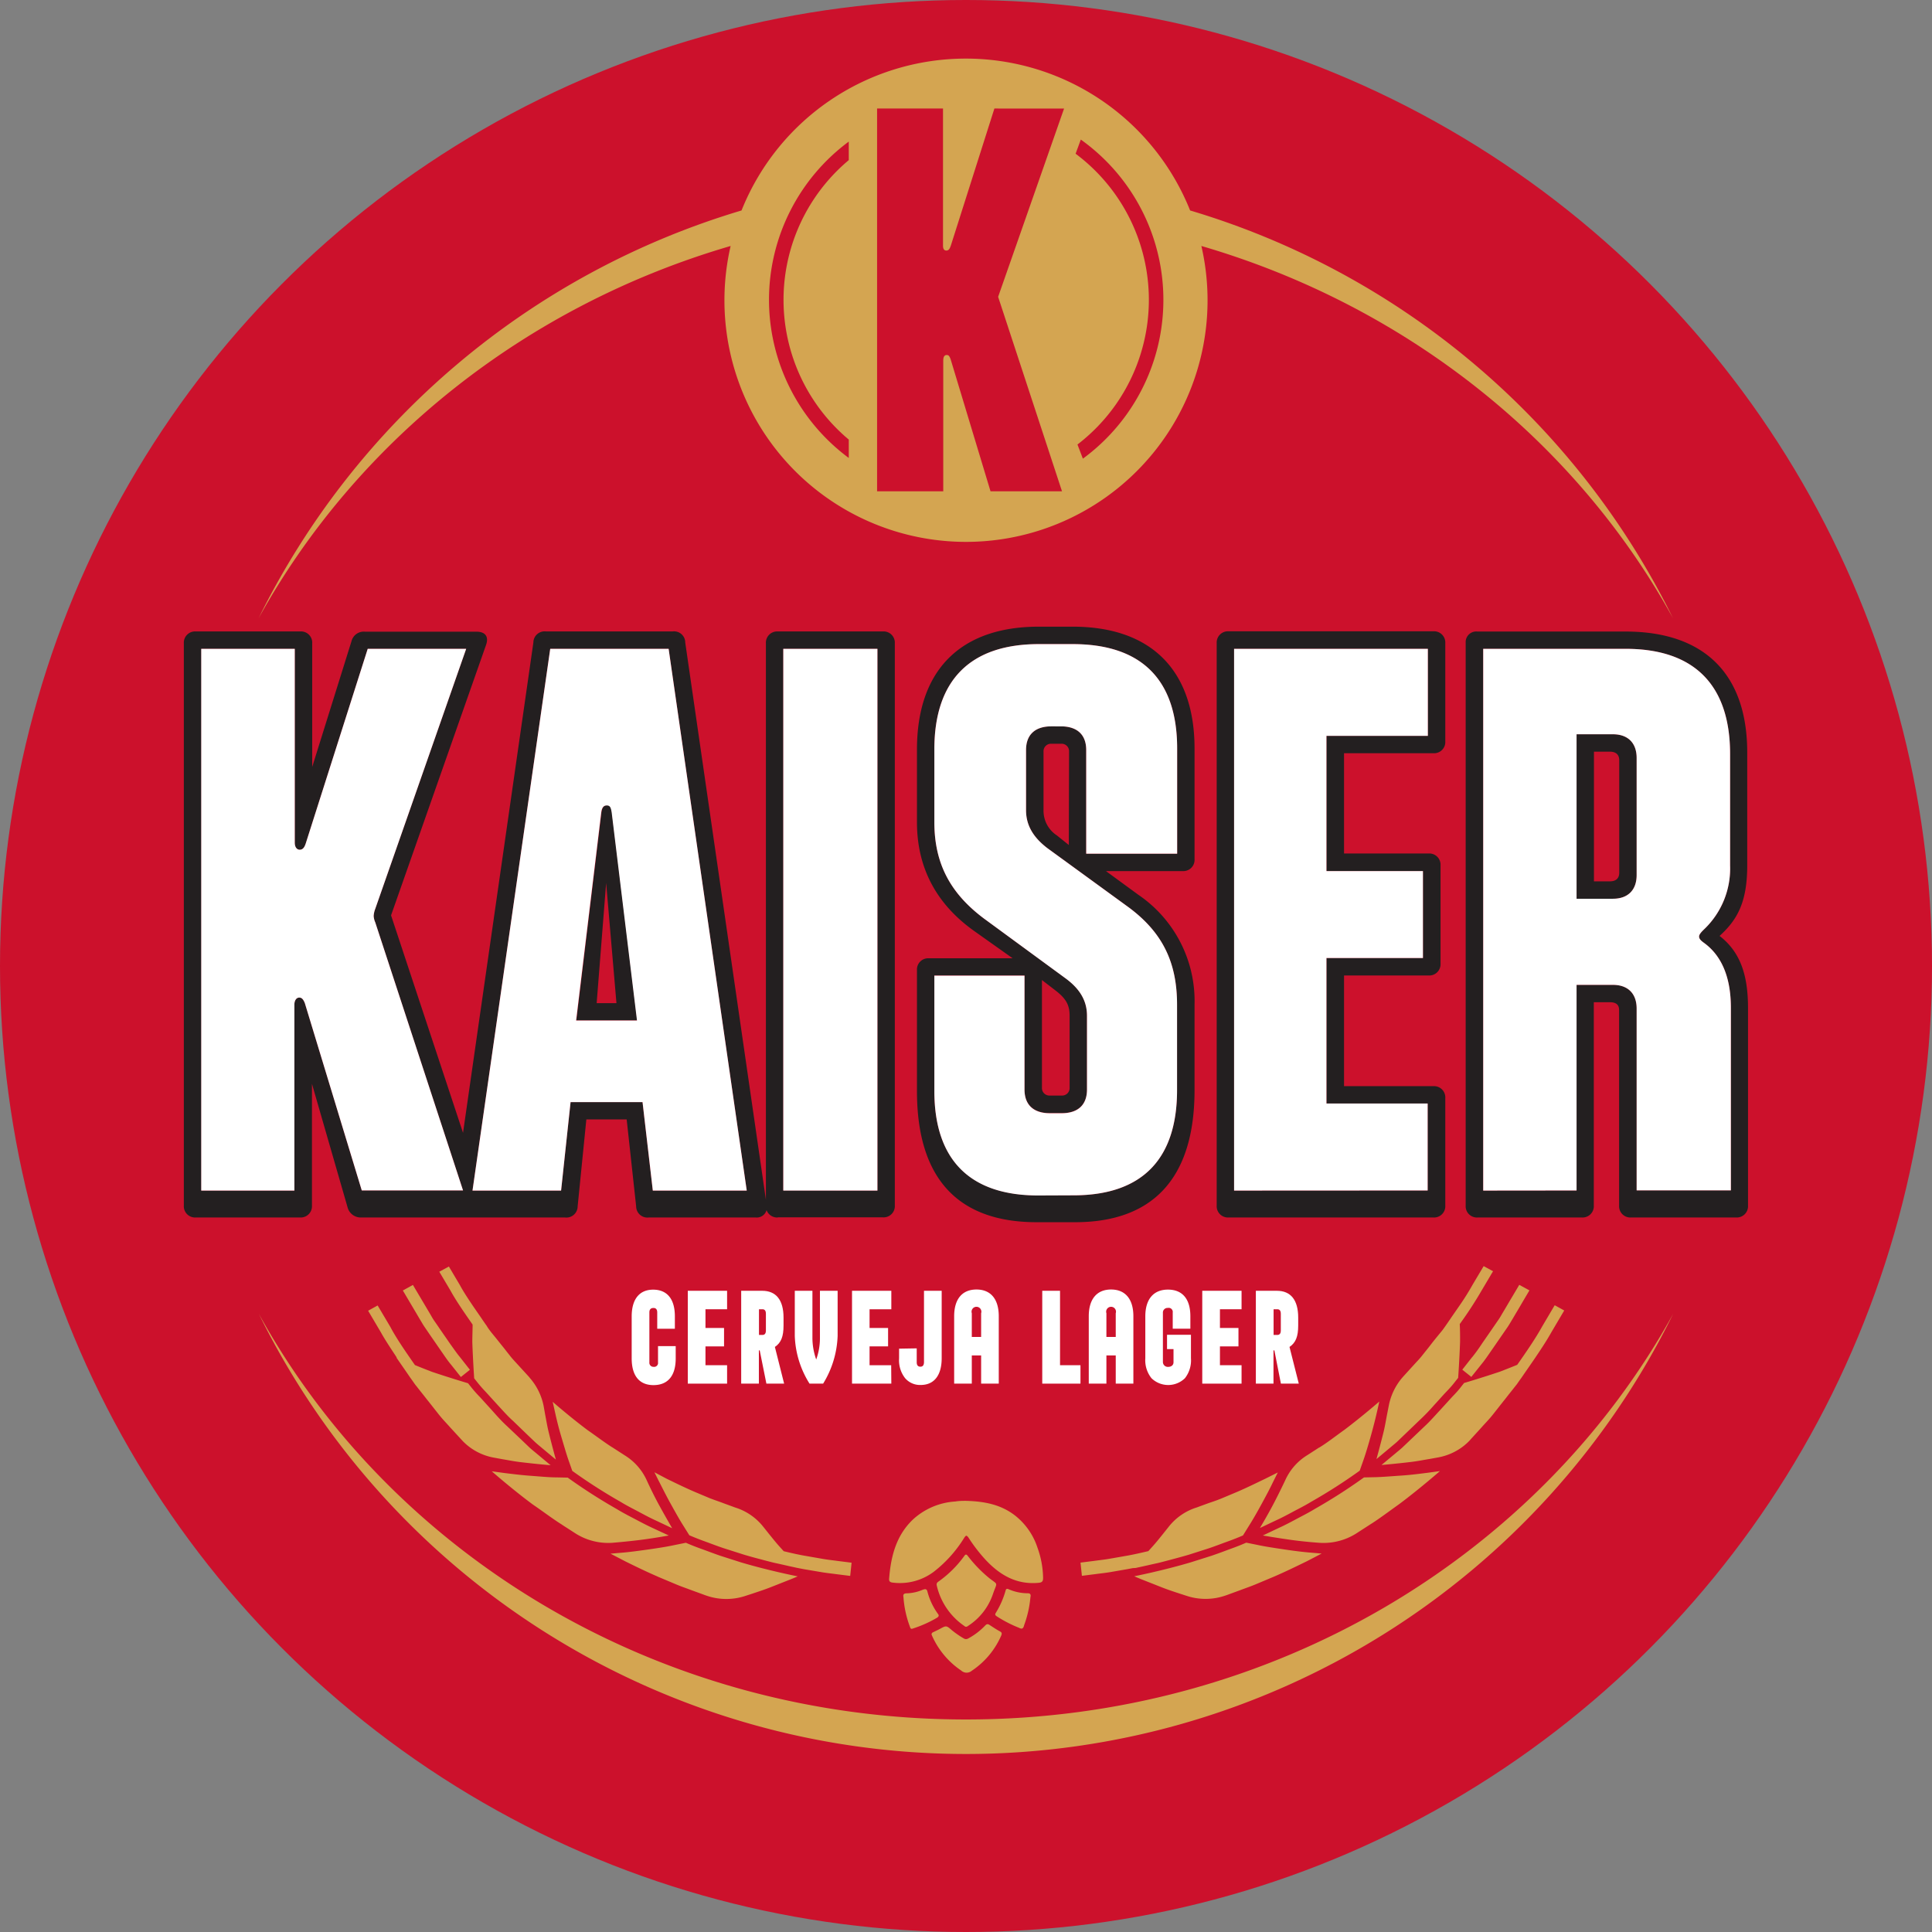 <svg xmlns="http://www.w3.org/2000/svg" viewBox="0 0 393.26 393.26"><rect x="0" y="0" width="393.26" height="393.26" fill="#808080" stroke="none"/><defs><style>.ad8820a2-3e76-4f89-b217-052f9579606d{fill:#cc112c;}.a36e33f1-3a97-4e83-a512-54f2b21c223d{fill:#d4a551;}.e24baa55-d8c0-47a0-adc6-54511f7c29fd{fill:#fff;}.b668d9cf-4b50-4414-ab67-e6a807f85daa{fill:#231f20;}</style></defs><g id="e7cfd8a9-edd2-412e-bf21-4029bccc94da" data-name="Camada 2"><g id="b9f269be-bbcb-4b48-b3a5-d25bbf700982" data-name="KAISER"><circle class="ad8820a2-3e76-4f89-b217-052f9579606d" cx="196.63" cy="196.63" r="196.63"/><path class="a36e33f1-3a97-4e83-a512-54f2b21c223d" d="M236.22,323c1.37.55,2.75,1,3.79,1.34l1.76.57a12.34,12.34,0,0,0,7.62-.12s.32-.1.87-.31l2.27-.83c.94-.36,2.05-.73,3.21-1.22l3.62-1.52c2.45-1.06,4.85-2.24,6.66-3.12l3-1.56-2.46-.21c-1.46-.12-3.42-.37-5.34-.66s-3.8-.57-5.22-.88l-2.33-.47s-1.35.62-3.46,1.36c-1,.38-2.26.85-3.58,1.3L242.42,318c-5.7,1.7-11.54,2.85-11.54,2.85s.65.3,1.64.69Zm63.43-46.75-2,2.55,1.84,1.47,2.07-2.59c.64-.77,1.29-1.73,2-2.76l2.21-3.2,1.13-1.64c.36-.54.67-1.1,1-1.63.63-1.08,1.23-2.07,1.73-2.93,1-1.71,1.69-2.86,1.69-2.86l-2.07-1.13-1.66,2.8c-.5.84-1.07,1.82-1.7,2.87-.31.52-.61,1.08-1,1.61l-1.1,1.6-2.17,3.14A33,33,0,0,1,299.65,276.27Zm-31.15,18.4-2.4,1.55a11.51,11.51,0,0,0-4.44,5s-1.15,2.46-2.45,4.94-2.76,4.89-2.76,4.89l3.31-1.57c1-.45,2.14-1.05,3.35-1.7s2.53-1.3,3.78-2.07a109.88,109.88,0,0,0,9.88-6.33l.77-2.19c.46-1.31,1-3.13,1.49-4.87s.94-3.52,1.24-4.84.49-2.18.49-2.18-3.44,3-7.1,5.76C271.78,292.38,270,293.78,268.5,294.67Zm-80.57,28.9a8.91,8.91,0,0,1-3.34.77c-.59,0-.82.22-.69.79a21.26,21.26,0,0,0,1.31,6c.07.2.14.55.54.4a24.13,24.13,0,0,0,5-2.23c.32-.21.42-.44.21-.72a13.52,13.52,0,0,1-2.21-4.7C188.6,323.46,188.39,323.4,187.93,323.57ZM276,312.18l2.8-1.81c1.71-1.05,3.85-2.67,6-4.2,4.28-3.2,8.3-6.73,8.3-6.73l-2.46.34c-1.47.18-3.38.44-5.34.57s-3.83.29-5.27.33l-2.39.05a111.89,111.89,0,0,1-10,6.41c-1.27.78-2.6,1.44-3.83,2.1s-2.38,1.26-3.4,1.72l-3.36,1.59s2.79.48,5.7.89,5.83.6,5.83.6A12.48,12.48,0,0,0,276,312.18Zm42.4-45.43-1.94-1.07-2.58,4.37c-1.24,2.26-3.11,5-5.05,7.76-1.08.44-2.29.92-3.48,1.38-3.74,1.26-7.34,2.32-7.34,2.32l-.63.8c-.39.53-1,1.21-1.77,2l-2.57,2.82c-.94,1-1.92,2.14-3,3.14l-3.15,3-1.46,1.39c-.47.43-.95.8-1.37,1.16l-2.86,2.38s2.83-.24,5.76-.59c1.47-.16,2.86-.45,4-.63l1.81-.33a11.77,11.77,0,0,0,6.28-3.33h0l.33-.37,0,0,2.25-2.47c.36-.41.78-.86,1.21-1.33s.7-.79,1.05-1.23h0l.79-1,1-1.27.17-.21a.44.44,0,0,0,.08-.11l.39-.48.78-1c.4-.49.8-1,1.19-1.5l.47-.59.65-.93.15-.2.17-.24c.19-.28.37-.53.54-.79.78-1.12,1.54-2.22,2.27-3.29l.07-.11h0c1.23-1.81,2.35-3.54,3.19-5.05ZM148.72,50.07a49.17,49.17,0,1,0,95.82,0c41.68,12.17,76.2,39.77,96,75.77a160.82,160.82,0,0,0-98.29-83,49.17,49.17,0,0,0-91.31,0,160.84,160.84,0,0,0-98.3,83C72.53,89.84,107,62.24,148.72,50.07Zm47.53,280.87c.12.08.21.19.37.19h0c.23,0,.37-.13.53-.24a12.46,12.46,0,0,0,4.91-6.27c.91-2.71,1.22-1.9-.68-3.38a27,27,0,0,1-4.37-4.51c-.15-.19-.26-.3-.39-.29s-.18.07-.31.24a22.49,22.49,0,0,1-5.23,5.21c-.29.2-.51.38-.4.85A13.65,13.65,0,0,0,196.25,330.94Zm34.91-11.78.4-.09,1.2-.26.3-.07c.45-.09.94-.21,1.47-.33l1.32-.29c1.15-.29,2-.52,2.49-.65,1.17-.31,2.4-.64,3.62-1l4.1-1.31c1.3-.44,2.5-.91,3.53-1.28,2.08-.74,3.42-1.34,3.42-1.34l1.24-2c.74-1.16,1.67-2.78,2.55-4.4s1.72-3.18,2.3-4.42l1-2L257.54,301c-1.55.74-3.6,1.76-5.69,2.66l-3.1,1.3c-1,.42-1.94.73-2.74,1l-1.94.71c-.46.18-.74.26-.74.26a11.7,11.7,0,0,0-5.46,3.87l-1.07,1.34c-.64.8-1.51,1.9-2.44,2.91l-.61.68c-1.42.33-3.06.72-4.72,1l-3.33.58c-1.06.18-2.06.28-2.91.4l-2.85.36.28,2.69,2.91-.37c.88-.12,1.9-.22,3-.41l3.4-.59,1.06-.2v0Zm51.19-31.31c-.2,1-.42,2.42-.75,3.74-.66,2.66-1.42,5.41-1.42,5.41l2.81-2.35c.42-.36.89-.73,1.36-1.15l1.43-1.37,3.12-3a41,41,0,0,0,3-3.1c.93-1,1.79-2,2.54-2.78s1.36-1.48,1.74-2l.63-.79s.27-3.79.39-7.38c0-1.25,0-2.47-.07-3.56a80,80,0,0,0,4.48-6.88l2.3-3.88L302,257.72l-2.26,3.8a51.46,51.46,0,0,1-2.77,4.4l-1.57,2.27-.22.33-.62.9-.25.36c-.34.49-.69,1-1.06,1.42l-.82,1c-.41.51-.81,1-1.19,1.5s-.78,1-1.14,1.44l-.54.68c-.3.39-.6.73-.9,1.06l-.3.32-.55.6-.2.22-1.92,2.11h0l-.29.33,0,0a12.4,12.4,0,0,0-2.71,5.65Zm-166.63,9.36.77,2.19a109.88,109.88,0,0,0,9.88,6.33c1.25.77,2.57,1.42,3.78,2.07s2.35,1.25,3.35,1.7l3.32,1.57s-1.45-2.48-2.76-4.89-2.45-4.94-2.45-4.94a11.57,11.57,0,0,0-4.44-5l-2.4-1.55c-1.47-.89-3.29-2.29-5.17-3.59-3.66-2.74-7.1-5.76-7.1-5.76s.2.87.49,2.18.72,3.11,1.24,4.84S115.26,295.9,115.72,297.21Zm-8.09-17h0l-1.93-2.11-.2-.22-.55-.6c-.1-.1-.2-.22-.29-.32a13.88,13.88,0,0,1-.9-1.06l-.54-.68c-.37-.47-.74-.95-1.14-1.44s-.79-1-1.2-1.5l-.82-1c-.36-.46-.72-.93-1-1.42l-.26-.36-.62-.9-.22-.33-1.57-2.27c-1.07-1.58-2.06-3.08-2.77-4.4l-2.25-3.8-1.95,1.06,2.3,3.88c1.09,2,2.76,4.4,4.48,6.88,0,1.09-.06,2.31-.06,3.56.12,3.59.38,7.38.38,7.38l.63.79a26.47,26.47,0,0,0,1.75,2l2.53,2.78c.93,1,1.9,2.12,3,3.1l3.11,3,1.44,1.37c.46.42.93.79,1.35,1.15l2.82,2.35s-.77-2.75-1.42-5.41c-.34-1.32-.56-2.74-.76-3.74l-.3-1.69a12.3,12.3,0,0,0-2.71-5.65l0,0ZM87.41,267.22l-1.7-2.87c-1-1.68-1.66-2.8-1.66-2.8L82,262.68l1.69,2.86c.51.86,1.1,1.85,1.73,2.93.33.53.63,1.09,1,1.63l1.12,1.64,2.21,3.2c.7,1,1.35,2,2,2.76l2.06,2.59,1.84-1.47-2-2.55c-.63-.75-1.27-1.69-2-2.7l-2.17-3.14c-.36-.54-.73-1.07-1.1-1.6S87.73,267.74,87.41,267.22Zm27,43.15,2.81,1.81a12.43,12.43,0,0,0,7.38,1.86s3-.24,5.83-.6,5.7-.89,5.7-.89L132.79,311c-1-.46-2.17-1.07-3.4-1.72s-2.56-1.32-3.83-2.1a113.64,113.64,0,0,1-10-6.41l-2.38-.05c-1.45,0-3.33-.19-5.27-.33s-3.88-.39-5.35-.57l-2.46-.34s4,3.53,8.31,6.73C110.59,307.7,112.72,309.32,114.43,310.37Zm19.48,10.56,3.62,1.52c1.15.49,2.26.86,3.2,1.22l2.28.83c.54.21.86.31.86.31a12.34,12.34,0,0,0,7.62.12l1.76-.57c1.05-.36,2.42-.79,3.79-1.34l3.7-1.46c1-.39,1.65-.69,1.65-.69s-5.85-1.15-11.55-2.85l-4.16-1.33c-1.32-.45-2.53-.92-3.58-1.3-2.11-.74-3.46-1.36-3.46-1.36l-2.33.47c-1.42.31-3.3.61-5.21.88s-3.89.54-5.34.66l-2.47.21,3,1.56C129.05,318.69,131.45,319.87,133.91,320.93ZM196.63,350C134,350,79.74,316.5,52.68,267.42a160.43,160.43,0,0,0,287.9,0C313.53,316.5,259.22,350,196.63,350Zm-29.49-30c1.09.19,2.12.29,3,.41l2.92.37.28-2.69-2.85-.36c-.86-.12-1.86-.22-2.92-.4l-3.32-.58c-1.67-.27-3.3-.66-4.72-1-.21-.22-.41-.45-.62-.68-.92-1-1.79-2.11-2.44-2.91l-1.07-1.34a11.7,11.7,0,0,0-5.46-3.87s-.27-.08-.74-.26l-1.94-.71c-.8-.31-1.75-.62-2.74-1l-3.09-1.3c-2.1-.9-4.15-1.92-5.69-2.66l-2.53-1.34s.39.81,1,2,1.42,2.82,2.31,4.42,1.8,3.24,2.54,4.4l1.25,2s1.33.6,3.41,1.34c1,.37,2.23.84,3.53,1.28l4.11,1.31c1.22.37,2.44.7,3.61,1,.46.13,1.34.36,2.5.65l1.32.29,1.46.33.3.07,1.2.26.4.09.6.12,0,0,1.06.2Zm41.3,10.87a22,22,0,0,0,1.3-5.73c.17-.68-.12-.85-.63-.83a9.8,9.8,0,0,1-3.85-.84c-.36-.15-.48,0-.56.25a17.36,17.36,0,0,1-2,4.57c-.25.4-.08.53.23.74a26.09,26.09,0,0,0,4.49,2.31C208.07,331.69,208.27,331.44,208.44,330.92Zm3.88-9.74a18.75,18.75,0,0,0-1.13-6.07,13.76,13.76,0,0,0-4.62-6.61c-2.84-2.18-6.13-2.85-9.94-2.95h-.17c-.45,0-1.25,0-2,.13a14,14,0,0,0-8.72,3.75c-3.38,3.29-4.41,7.5-4.76,12-.05.68.43.73.91.78a11.48,11.48,0,0,0,8.21-2.25,25.9,25.9,0,0,0,6.19-6.93c.16-.23.28-.35.38-.38s.32.15.49.42a33.07,33.07,0,0,0,3.4,4.42c2.92,3.14,6.33,5.17,10.86,4.74C212.08,322.12,212.33,321.91,212.32,321.18ZM80.71,276.36c.73,1.07,1.5,2.17,2.27,3.29l.54.79.18.24a1.43,1.43,0,0,0,.14.2l.65.93c.15.19.32.39.47.59.4.51.79,1,1.19,1.5l.78,1,.39.48.08.11.17.21,1,1.27.79,1h0q.53.66,1.05,1.23c.43.47.85.92,1.21,1.33L93.89,293l0,0,.34.37h0a11.74,11.74,0,0,0,6.28,3.33l1.81.33c1.09.18,2.48.47,4,.63,2.93.35,5.76.59,5.76.59l-2.85-2.38c-.43-.36-.9-.73-1.38-1.16l-1.45-1.39-3.16-3c-1.1-1-2.09-2.11-3-3.14l-2.56-2.82a24.82,24.82,0,0,1-1.77-2l-.64-.8s-3.59-1.06-7.33-2.32c-1.2-.46-2.41-.94-3.48-1.38-1.94-2.79-3.82-5.5-5-7.76l-2.59-4.37-1.94,1.07,2.63,4.45c.83,1.51,2,3.24,3.18,5.05h0Zm115,63.74a1.79,1.79,0,0,0,.89.37,1.65,1.65,0,0,0,1.2-.38,16.53,16.53,0,0,0,6-7.17c.18-.45.13-.65-.31-.88-.72-.38-1.39-.85-2.08-1.29-.35-.23-.57-.19-.89.14a13.81,13.81,0,0,1-3.38,2.59,1,1,0,0,1-.54.16.89.89,0,0,1-.41-.13,18.06,18.06,0,0,1-2.45-1.69c-1.15-1-1.14-.95-2.51-.21-.41.22-.84.41-1.26.62a.53.53,0,0,0-.36.44c.06.17.13.34.2.49A16.74,16.74,0,0,0,195.74,340.1Z"/><path class="e24baa55-d8c0-47a0-adc6-54511f7c29fd" d="M133.94,274h3.6v2.52c0,3.6-1.66,5.42-4.52,5.42s-4.44-1.87-4.44-5.45v-8.53c0-3.57,1.62-5.45,4.37-5.45s4.42,1.79,4.42,5.43v2.53h-3.59v-3.32c0-.62-.27-.93-.81-.91s-.79.33-.79.91v10.15a.83.83,0,0,0,.87.92.79.79,0,0,0,.89-.9Z"/><path class="e24baa55-d8c0-47a0-adc6-54511f7c29fd" d="M148,281.64h-8v-18.9h8v3.76h-4.4v3.81h3.78v3.75h-3.78v3.83H148Z"/><path class="e24baa55-d8c0-47a0-adc6-54511f7c29fd" d="M154.64,274.87h-.17v6.77h-3.6v-18.9h4.28c2.81,0,4.34,1.86,4.34,5.46v1.59c0,2.27-.49,3.52-1.76,4.38l1.88,7.47H156Zm-.15-8.37v5.23h.71c.46,0,.7-.3.7-.91v-3.4c0-.62-.24-.92-.7-.92Z"/><path class="e24baa55-d8c0-47a0-adc6-54511f7c29fd" d="M164.78,281.64a19.44,19.44,0,0,1-3-9.71v-9.19h3.59v9.75a13.29,13.29,0,0,0,.77,4.24,12.87,12.87,0,0,0,.76-4.24v-9.75h3.6v9.19a19.84,19.84,0,0,1-2.95,9.71Z"/><path class="e24baa55-d8c0-47a0-adc6-54511f7c29fd" d="M181.43,281.64h-8v-18.9h8v3.76H177v3.81h3.77v3.75H177v3.83h4.4Z"/><path class="e24baa55-d8c0-47a0-adc6-54511f7c29fd" d="M186.6,274.46v2.83q0,.9.75.9c.48,0,.72-.3.73-.92V262.74h3.6v13.72c0,3.58-1.61,5.45-4.25,5.45a4,4,0,0,1-3.2-1.39,5.87,5.87,0,0,1-1.22-4v-2Z"/><path class="e24baa55-d8c0-47a0-adc6-54511f7c29fd" d="M203.3,281.64h-3.59V275.9h-1.9v5.74h-3.59V267.93c0-3.57,1.69-5.45,4.54-5.45s4.54,1.88,4.54,5.45Zm-5.49-9.5h1.9v-4.83a1,1,0,1,0-1.9,0Z"/><path class="e24baa55-d8c0-47a0-adc6-54511f7c29fd" d="M215.77,262.74v15.15h4.16v3.75h-7.78v-18.9Z"/><path class="e24baa55-d8c0-47a0-adc6-54511f7c29fd" d="M230.7,281.64h-3.59V275.9h-1.9v5.74h-3.59V267.93c0-3.57,1.7-5.45,4.54-5.45s4.54,1.88,4.54,5.45Zm-5.49-9.5h1.9v-4.83a1,1,0,1,0-1.9,0Z"/><path class="e24baa55-d8c0-47a0-adc6-54511f7c29fd" d="M242.42,271.7v4.79a5.89,5.89,0,0,1-1.23,4.05,4.88,4.88,0,0,1-6.8,0,5.84,5.84,0,0,1-1.26-4.06v-8.53c0-3.57,1.73-5.45,4.61-5.45s4.56,1.83,4.56,5.43v2.53h-3.59v-3.3a.83.83,0,0,0-1-.93.94.94,0,0,0-1,1v10a1,1,0,0,0,1.06,1c.62,0,1.1-.33,1.1-.95v-2.67h-1.32V271.7Z"/><path class="e24baa55-d8c0-47a0-adc6-54511f7c29fd" d="M252.72,281.64h-8v-18.9h8v3.76h-4.4v3.81h3.77v3.75h-3.77v3.83h4.4Z"/><path class="e24baa55-d8c0-47a0-adc6-54511f7c29fd" d="M259.4,274.87h-.18v6.77h-3.59v-18.9h4.28c2.81,0,4.34,1.86,4.34,5.46v1.59c0,2.27-.5,3.52-1.77,4.38l1.89,7.47h-3.64Zm-.16-8.37v5.23H260c.47,0,.71-.3.71-.91v-3.4c0-.62-.24-.92-.71-.92Z"/><path class="b668d9cf-4b50-4414-ab67-e6a807f85daa" d="M324.45,179.4V153h3.22c1.29,0,1.93.64,1.93,1.77v22.86c0,1.13-.64,1.77-1.93,1.77Zm-3.54,3.54h7.4c3.06,0,4.83-1.77,4.83-4.83V154.29c0-3.06-1.77-4.83-4.83-4.83h-7.4Zm-19,59.4V132.07h29c14,0,21.25,7.41,21.25,21.41v22.7a17.08,17.08,0,0,1-5.31,13c-.49.48-1,1-1,1.45s.32.8,1,1.29c3.54,2.57,5.47,6.92,5.47,13.2v37.18H333.14v-37c0-3.06-1.77-4.83-4.83-4.83h-7.4v41.85Zm-1.12,5.48H322a2.29,2.29,0,0,0,2.42-2.42V204h3.22c1.29,0,1.93.48,1.93,1.61V245.4a2.29,2.29,0,0,0,2.42,2.42h21.41a2.29,2.29,0,0,0,2.41-2.42V205.16c0-6.76-1.61-11.43-5.79-14.65,3.54-3.22,5.63-6.76,5.63-14.33v-23c0-16.1-8.85-24.63-24.79-24.63h-30.1a2.16,2.16,0,0,0-2.42,2.25V245.4A2.29,2.29,0,0,0,300.79,247.82Zm-49.59-5.48V132.07h39.44v17.71H270v27.53h19.64V195H270v29.62h20.6v17.7Zm-1.12,5.48h41.69a2.29,2.29,0,0,0,2.42-2.42V223.51a2.29,2.29,0,0,0-2.42-2.42H273.58V198.56H290.8a2.29,2.29,0,0,0,2.42-2.42v-20a2.28,2.28,0,0,0-2.42-2.41H273.58V153.32h18.19a2.28,2.28,0,0,0,2.42-2.41v-20a2.29,2.29,0,0,0-2.42-2.41H250.08a2.29,2.29,0,0,0-2.42,2.41V245.4A2.29,2.29,0,0,0,250.08,247.82ZM217.56,172l-2.42-1.94a6,6,0,0,1-2.73-5.15V153a1.52,1.52,0,0,1,1.61-1.61H216a1.52,1.52,0,0,1,1.61,1.61Zm-6.28,71.31c-13.84,0-21.09-7.24-21.09-21.25v-23.5h18.35v23.18c0,3.22,1.94,4.83,5.15,4.83h2.42c3.22,0,5.15-1.61,5.15-4.83v-15c0-3.22-1.61-5.64-4.51-7.73L200.33,187c-6.92-5.16-10.14-11.27-10.14-19.64V152.52c0-14,7.25-21.41,21.25-21.41h6.92c14,0,21.25,7.24,21.25,21.25v21.41H221.1V152.68c0-3.22-1.93-4.83-5.15-4.83H214c-3.22,0-5.15,1.61-5.15,4.83v12.23c0,3.22,1.61,5.64,4.34,7.73l16.58,12.07c6.93,5.15,9.82,11.27,9.82,19.8V221.9c0,14-7.08,21.41-21.09,21.41Zm-.32,5.47h7.89c15.29,0,24.3-8.37,24.3-26.88V204.51a26.15,26.15,0,0,0-11.43-22.37l-6.6-4.83h15.62a2.28,2.28,0,0,0,2.41-2.42V152.36c0-16.1-9-24.8-24.79-24.8h-6.92c-15.94,0-24.79,8.86-24.79,25v14.81c0,9.33,4,16.74,11.75,22.21l7.73,5.48H189.06a2.28,2.28,0,0,0-2.41,2.41v24.63C186.65,240.09,195.18,248.78,211,248.78ZM213.69,223a1.52,1.52,0,0,1-1.6-1.61v-21.9l2.73,2.1c2.09,1.61,2.9,2.89,2.9,5.15v14.65a1.52,1.52,0,0,1-1.61,1.61Zm-54.25,19.31V132.07H178.6V242.34Zm-1.12,5.48h21.41a2.28,2.28,0,0,0,2.41-2.42V130.94a2.28,2.28,0,0,0-2.41-2.41H158.32a2.29,2.29,0,0,0-2.42,2.41V245.4A2.29,2.29,0,0,0,158.32,247.82Zm-41-40.09h12.39l-5.15-42.34c-.16-1-.32-1.44-1-1.44s-1,.48-1.13,1.44ZM96.18,242.34,112,132.07H136.1L152,242.34H132.88l-2.09-18H116.14l-1.93,18Zm25.27-38.15,1.93-24.47,2.1,24.47ZM41,242.34V132.07H60v39.44c0,1,.48,1.45,1,1.45.65,0,1-.48,1.29-1.45l12.56-39.44H94.89L76.38,185a4.8,4.8,0,0,0-.32,1.45,3.76,3.76,0,0,0,.32,1.29l17.87,54.57H73.64L62.05,204.19c-.32-.8-.64-1.13-1.13-1.13-.64,0-1,.65-1,1.45v37.83Zm-1.12,5.48H61.09a2.29,2.29,0,0,0,2.41-2.42V220.61l7.24,25.11a2.77,2.77,0,0,0,2.74,2.1H115a2.29,2.29,0,0,0,2.58-2.26l1.77-17.7h8.21l1.93,17.7a2.29,2.29,0,0,0,2.58,2.26h21.73a2.08,2.08,0,0,0,2.25-2.58L139.48,130.78a2.27,2.27,0,0,0-2.57-2.25H111.15a2.29,2.29,0,0,0-2.58,2.25L94.25,230.59,79.6,186.32l19.32-55c.64-1.77-.17-2.74-1.94-2.74H74.29a2.57,2.57,0,0,0-2.74,1.93l-8,25.6V130.94a2.28,2.28,0,0,0-2.41-2.41H39.84a2.29,2.29,0,0,0-2.42,2.41V245.4A2.29,2.29,0,0,0,39.84,247.82Z"/><path class="e24baa55-d8c0-47a0-adc6-54511f7c29fd" d="M320.91,182.94h7.4c3.06,0,4.83-1.77,4.83-4.83V154.29c0-3.06-1.77-4.83-4.83-4.83h-7.4Zm-19,59.4V132.07h29c14,0,21.25,7.41,21.25,21.41v22.7a17.08,17.08,0,0,1-5.31,13c-.49.48-1,1-1,1.45s.32.8,1,1.29c3.54,2.57,5.47,6.92,5.47,13.2v37.18H333.14v-37c0-3.06-1.77-4.83-4.83-4.83h-7.4v41.85Zm-50.71,0V132.07h39.44v17.71H270v27.53h19.64V195H270v29.62h20.6v17.7Zm-39.92,1c-13.84,0-21.09-7.24-21.09-21.25v-23.5h18.35v23.18c0,3.22,1.94,4.83,5.15,4.83h2.42c3.22,0,5.15-1.61,5.15-4.83v-15c0-3.22-1.61-5.64-4.51-7.73L200.33,187c-6.92-5.16-10.14-11.27-10.14-19.64V152.52c0-14,7.25-21.41,21.25-21.41h6.92c14,0,21.25,7.24,21.25,21.25v21.41H221.1V152.68c0-3.22-1.93-4.83-5.15-4.83H214c-3.22,0-5.15,1.61-5.15,4.83v12.23c0,3.22,1.61,5.64,4.34,7.73l16.58,12.07c6.93,5.15,9.82,11.27,9.82,19.8V221.9c0,14-7.08,21.41-21.09,21.41Zm-51.84-1V132.07H178.6V242.34Zm-42.17-34.61h12.39l-5.15-42.34c-.16-1-.32-1.44-1-1.44s-1,.48-1.13,1.44ZM96.18,242.34,112,132.07H136.1L152,242.34H132.88l-2.09-18H116.14l-1.93,18Zm-55.22,0V132.07H60v39.44c0,1,.48,1.45,1,1.45.65,0,1-.48,1.29-1.45l12.56-39.44H94.89L76.38,185a4.8,4.8,0,0,0-.32,1.45,3.76,3.76,0,0,0,.32,1.29l17.87,54.57H73.64L62.05,204.19c-.32-.8-.64-1.13-1.13-1.13-.64,0-1,.65-1,1.45v37.83Z"/><path class="ad8820a2-3e76-4f89-b217-052f9579606d" d="M220,28.41l-1.06,2.88a37.11,37.11,0,0,1,.38,59.19l1.1,2.88A40.07,40.07,0,0,0,220,28.41Z"/><path class="ad8820a2-3e76-4f89-b217-052f9579606d" d="M156.53,61a40.09,40.09,0,0,0,16.24,32.22V89.48a37.1,37.1,0,0,1,0-56.89V28.82A40.08,40.08,0,0,0,156.53,61Z"/><path class="ad8820a2-3e76-4f89-b217-052f9579606d" d="M202.41,22.09,193.54,50c-.23.68-.45,1-.91,1s-.68-.34-.68-1V22.09H178.53V100H192V73.26c0-.56.23-1,.68-1s.57.23.8.8L201.62,100h14.55l-13-39.58,13.42-38.32Z"/></g></g></svg>
